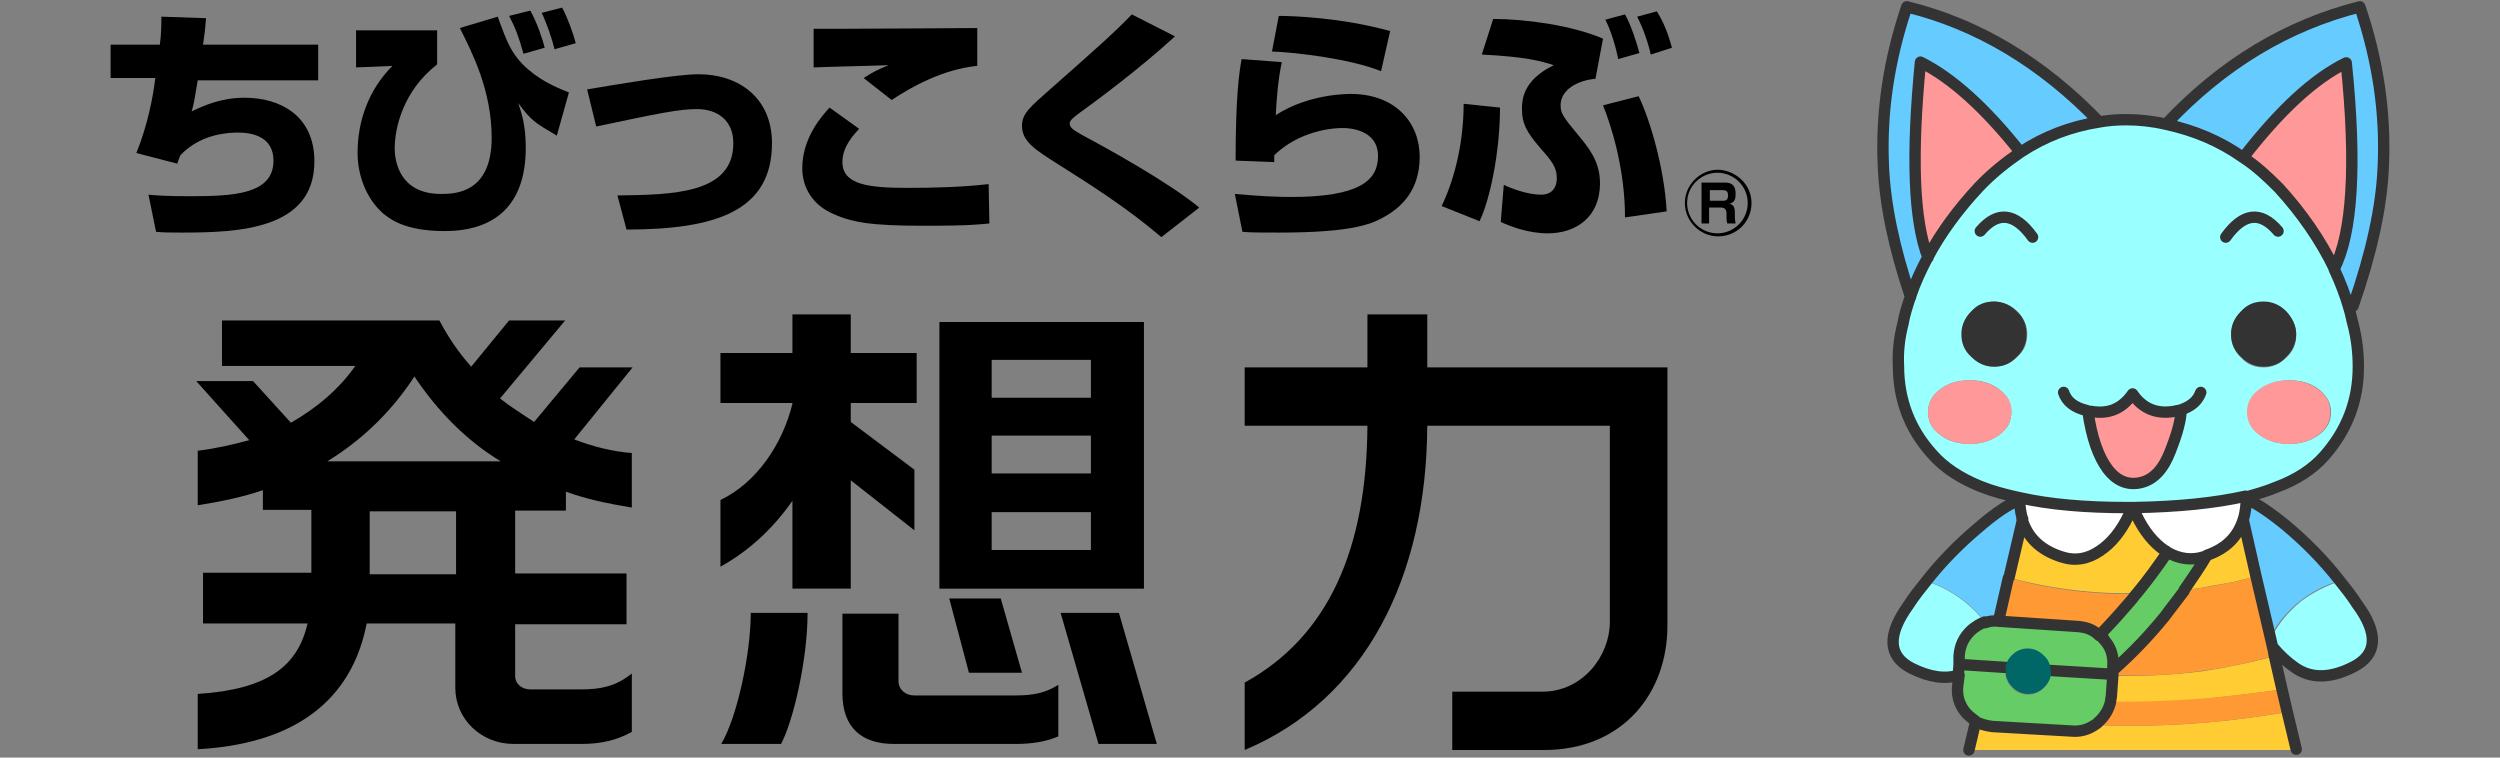 <?xml version="1.0" encoding="utf-8"?>
<!-- Generator: Adobe Illustrator 26.0.2, SVG Export Plug-In . SVG Version: 6.00 Build 0)  -->
<svg version="1.1" id="レイヤー_1" xmlns="http://www.w3.org/2000/svg" xmlns:xlink="http://www.w3.org/1999/xlink" x="0px"
	 y="0px" viewBox="0 0 330 100" style="enable-background:new 0 0 330 100;" xml:space="preserve">
<rect x="0" y="0" width="330" height="100" fill="#808080" stroke="none"/>
<style type="text/css">
	.st0{fill:#99FFFF;}
	.st1{fill:#FFCC33;}
	.st2{fill:#66CC66;}
	.st3{fill:#FF9933;}
	.st4{fill:#66CCFF;}
	.st5{fill:#FFFFFF;}
	.st6{fill:#FF9999;}
	.st7{fill:#333333;}
	.st8{fill:none;stroke:#333333;stroke-width:1.5;stroke-linecap:round;stroke-linejoin:round;}
	.st9{fill:#006666;}
</style>
<g>
	<path d="M27.2,2.4c-0.1,1.3-0.2,2.2-0.4,3.5H42v4.7H26.1c-0.4,2.4-0.5,3.1-0.8,4.1c1.7-0.8,3.9-1.8,7-1.8c4.6,0,9.2,2.3,9.2,8.4
		c0,9-10,9.4-17.5,9.4c-1.5,0-2.4,0-3.4-0.1l-1-4.9c1.1,0.1,2.4,0.2,5.4,0.2c5.7,0,11.1-0.2,11.1-4.7c0-3.2-2.9-3.7-4.6-3.7
		c-3,0-5.7,0.9-7.7,3c-0.2,0.5-0.3,0.8-0.4,1.1l-5.4-1.4c1.5-3.7,2.2-7.4,2.5-9.9h-5.9V5.9h6.5c0.2-1.5,0.2-2.6,0.2-3.7L27.2,2.4z"
		/>
	<path d="M57.7,4v4.5c-4.5,3.5-5.6,8.4-5.6,11.1c0,1.6,0.6,6,6.1,6c1.7,0,6.7,0,6.7-7.4c0-6.3-2.6-11.3-4.2-14.5l5-1.5
		C67,5.8,67.5,6.9,69,8.5c2,2,4.3,3,6.1,3.7l-1.6,5.7c-2.9-1.7-3.4-2-5.1-4.3c0.4,1.2,1,2.8,1,5.9c0,7.6-4.1,11-10.7,11
		c-5.3,0-7.2-1.6-8.1-2.3c-2.4-2.1-3.4-5.3-3.4-8c0-4.3,1.5-8.4,4.6-11.5L47,8.9V4H57.7z M69.1,7.1c-0.6-2.2-1.1-3.5-1.9-5L70,1.4
		c0.9,1.6,1.6,3.7,1.9,4.9L69.1,7.1z M73.2,6.5c-0.3-1.3-1.1-3.6-1.7-4.8L74.2,1c0.7,1.3,1.5,3.5,1.8,4.7L73.2,6.5z"/>
	<path d="M81.5,25.8c7.3-0.1,15.3-0.2,15.3-6.9c0-3.1-2.2-4.5-4.8-4.5c-2.3,0-4.8,0.5-13.3,2.3l-1.2-4.9c3.6-0.6,11.7-2,14.7-2
		c5.3,0,9.7,3.1,9.7,9.1c0,8.9-7.3,11.4-19.2,11.4L81.5,25.8z"/>
	<path d="M113.4,17c-0.7,0.8-2.2,2.3-2.2,4.4c0,3,3.5,3.4,8.6,3.4c3.6,0,7.2-0.1,10.7-0.5l0.1,5.2c-1.2,0.1-2.4,0.3-8.5,0.3
		c-7.1,0-9.8-0.4-12.6-1.8c-2-1-3.6-3-3.6-5.8c0-4.1,2.7-7,3.6-8L113.4,17z M128.9,8.7c-4.5,0.5-8.5,2.7-11.2,4.5l-3.7-2.9
		c1.1-0.7,1.6-1,3.3-1.7c-2.4,0.1-7.8,0.2-9.9,0.3V3.8c1.6,0,1.7,0,3.9,0c2.8,0,17.5-0.1,17.7-0.1V8.7z"/>
	<path d="M153.3,31.3c-4.7-4-9.5-7-13.6-9.6c-3-1.9-4.8-3-4.8-5.1c0-1.6,1.1-2.5,3.7-4.8c6-5.3,8.4-7.4,10.8-9.9l5.7,2.9
		c-4.7,4.3-10.5,8.6-12.6,10.1c-0.5,0.4-1.3,0.9-1.3,1.4c0,0.6,0.6,0.9,1.6,1.5c3,1.6,11.4,6.2,15.5,9.6L153.3,31.3z"/>
	<path d="M169.2,8.2c-0.5,2.3-0.7,5-0.8,7c4.3-2.8,9.4-2.8,9.9-2.8c5.9,0,9.1,3.8,9.1,8.3c0,4.3-2.3,6.7-5,8.1
		c-1.5,0.8-4.1,1.9-13.5,1.9c-3,0-3.6,0-4.9-0.1l-1-5c3.3,0.3,5.7,0.4,7.4,0.4c9.1,0,11.5-2.2,11.5-5.4c0-3.5-3.8-3.7-4.6-3.7
		c-3.2,0-6.8,1.3-9.1,3.6v0.9l-5.1-0.2c0-8.6,0.5-11.9,0.8-13.4L169.2,8.2z M182.3,9.4c-3.9-1.6-11.2-2.5-14.4-2.6l0.9-4.7
		c1.8,0,8.2,0.2,14.7,2L182.3,9.4z"/>
	<path d="M190.3,27.2c2-4.2,2.9-9.1,2.9-13.5l4.8,0.5c0,5.8-1.3,12.1-2.7,15L190.3,27.2z M210.6,10.4c-2.3,0.2-4.6,1.4-4.6,3.5
		c0,1.1,0.4,1.6,2.3,3.9c1.3,1.6,2.9,3.4,2.9,6.4c0,4.4-3.1,6.6-6.9,6.6c-2.7,0-5.1-1-6.2-1.5l0.4-4.9c0.8,0.4,3.1,1.3,4.9,1.3
		c2,0,2.1-1.7,2.1-2.2c0-1.5-0.8-2.4-2.3-4.1c-1.7-2-2.3-3.1-2.3-5c0-1.2,0.1-3.8,4.2-5.8c-1.6-0.5-3.5-1.1-9.5-1.4l1.5-4.7
		c4.1,0,10.3,0.8,14.5,2.6L210.6,10.4z M214.5,28.7c0-6.6-1.9-12.3-2.9-14.8l4.7-1.2c1.5,3.1,3.4,9.5,3.7,15.2L214.5,28.7z
		 M213.6,7.8c-0.3-1.6-1-3.9-1.7-5.2l2.6-0.7c0.8,1.4,1.6,3.9,1.9,5.1L213.6,7.8z M217.9,7.2c-0.3-1.4-1-3.5-1.8-5l2.6-0.7
		c1.3,2,1.8,4.2,2,4.8L217.9,7.2z"/>
	<path d="M231.2,26.8c0,2.4-1.9,4.4-4.4,4.4c-2.4,0-4.4-2-4.4-4.4c0-2.4,2-4.4,4.4-4.4C229.2,22.5,231.2,24.4,231.2,26.8z
		 M222.7,26.8c0,2.2,1.8,4,4,4s4-1.8,4-4c0-2.3-1.9-4-4-4S222.7,24.5,222.7,26.8z M227.6,24.1c0.7,0,1.5,0.1,1.5,1.5
		c0,0.4,0,1.1-0.8,1.3c0.5,0.1,0.7,0.5,0.7,1.1v0.5c0,0.6,0.1,0.9,0.1,1h-1.1c-0.1-0.3-0.1-0.8-0.1-0.8v-0.5c0-0.7-0.4-0.8-0.7-0.8
		h-1.6v2.1h-1v-5.4H227.6z M225.7,25.1v1.4h1.7c0.3,0,0.7,0,0.7-0.7c0-0.4-0.1-0.7-0.7-0.7H225.7z"/>
</g>
<g>
	<path d="M75.8,58c2.3,0.9,5,1.6,7.6,1.8v7.2c-3-0.5-6-1.1-8.7-2.1v2.5H68v8.3h14.7v6.7H68v6.8c0,1.1,0.9,1.8,2,1.8h6.7
		c2.6,0,4.6-0.4,6.7-2.1v7.7c-1.9,1.1-4.1,1.6-6.6,1.6h-9c-4.3,0-7.7-3.3-7.7-7.4v-8.5H48.4c-1.7,8.8-7.9,15.8-22.3,16.6v-7.3
		c9.3-0.6,13.2-3.7,14.5-9.3H26.8v-6.7h14.3v-8.3h-6.4v-2.6c-2.6,0.9-5.5,1.5-8.6,2v-7.2c2.4-0.3,4.6-0.8,6.8-1.4l-7-7.8h7.5l5,5.5
		c3.5-2,6.4-4.5,8.5-7.5H29.3v-6H58c1.2,2.3,2.6,4.3,4.2,6.1l5-6.1h7.4L66,52.6c1.4,1.1,3,2.1,4.5,3.1l6-7.2h7L75.8,58z M54.7,49.7
		c-2.6,4-6.3,8-11.5,11.2h22.9C61.5,58.1,57.8,54.3,54.7,49.7z M60.2,67.5H48.8v8.3h11.4V67.5z"/>
	<path d="M112.3,53.2v2.5l8.4,6.3v8l-8.4-6.6v14.3h-7.7V66.1c-2.5,3.6-5.7,6.6-9.5,8.7V66c4.8-2.3,8.2-7.4,9.5-12.7v-0.1h-9.5v-6.6
		h9.5v-5.1h7.7v5.1h8.7v6.6H112.3z M103.1,98.2h-7.9c2.1-3.5,3.9-11.9,3.9-17.3h7.5C106.6,87.1,104.7,95.2,103.1,98.2z M134.1,98.2
		H118c-4.2,0-6.8-2.1-6.8-6.7V81h7.4v8.9c0,1.1,0.9,1.9,2.1,1.9H134c2.6,0,4.1-0.4,5.7-1.4v6.8C138.1,97.9,136.2,98.2,134.1,98.2z
		 M124,77.7V42.5h27v35.2H124z M127.9,88.8l-2.6-9.8h6.8l2.8,9.8H127.9z M144,47.5h-13.1v5H144V47.5z M144,57.5h-13.1v5H144V57.5z
		 M144,67.6h-13.1v5H144V67.6z M145,98.2l-5-17.3h7.7l5,17.3H145z"/>
	<path d="M203.8,99h-12.1v-7.7h11.9c5.3,0,8.9-4.7,8.9-9.2V56.2h-24.1c-0.1,20-8.2,36.1-24.1,42.8v-8.9
		c11.1-6.1,16.1-17.7,16.2-33.9h-16.2v-7.7h16.2v-7h7.9v7h31.7v34.1C220.1,91.5,214.2,99,203.8,99z"/>
</g>
<g id="_____1">
	<g transform="matrix( 1, 0, 0, 1, 0,0) ">
		<g>
			<g>
				<path class="st0" d="M260.3,83.2c0.5-0.4,1.1-0.8,1.7-1c-0.7-1-1.6-1.9-2.7-2.8c-1.7-1.3-3.4-2.2-5.2-2.7c-0.8,1-1.6,2-2.3,3.1
					c-2.9,3.9-2.7,6.7,0.4,8.3c2.4,1.2,4.4,1.5,6.3,0.9l0.1-1.3l0-1.1C258.7,85.3,259.3,84.1,260.3,83.2 M303.7,79.4
					c-1.7,1.4-3,3-3.9,4.8l0.3,1.3c0.9,1.1,1.9,2,2.9,2.7c2.1,1.5,4.8,1.5,7.8-0.1c3.1-1.6,3.2-4.4,0.4-8.3
					c-0.7-1.1-1.5-2.1-2.3-3.1C307.1,77.3,305.3,78.2,303.7,79.4 M306.8,60.2c3-3.4,4.5-7.3,4.5-11.8c0-1.8-0.2-3.7-0.7-5.6
					c-0.2-0.7-0.3-1.4-0.5-2c-0.5-1.8-1.2-3.6-2-5.3c-1.8-3.7-4.2-7.2-7.3-10.6c-1.5-1.5-3-2.9-4.7-4c-3.1-2.1-6.5-3.6-10.2-4.4
					c-1.7-0.4-3.5-0.6-5.3-0.6c-1.2,0-2.4,0.1-3.5,0.3c-3.8,0.6-7.2,1.9-10.4,4c-1.9,1.3-3.8,2.8-5.5,4.6c-2.7,2.9-5,6-6.7,9.2
					c-0.9,1.7-1.7,3.4-2.3,5.2c-0.4,1.2-0.8,2.4-1,3.6c-0.5,1.9-0.7,3.8-0.6,5.6c0,4.5,1.5,8.4,4.5,11.7c1.5,1.7,3.6,3.1,6.3,4.2
					c1.5,0.6,3.3,1.1,5.2,1.5c4,0.9,8.7,1.3,14.3,1.3c0.2,0,0.3,0,0.5,0c0.1,0,0.1,0,0.2,0c5.9-0.1,10.8-0.6,14.8-1.5
					c1.5-0.4,2.8-0.8,4-1.3C303.1,63.2,305.2,61.8,306.8,60.2 M307.7,54.4c0,1.2-0.5,2.2-1.6,3c-1.1,0.8-2.4,1.2-3.9,1.2
					s-2.9-0.4-3.9-1.2c-1.1-0.8-1.6-1.8-1.6-3c0-1.2,0.5-2.2,1.6-3c1.1-0.8,2.4-1.2,3.9-1.2s2.9,0.4,3.9,1.2
					C307.1,52.2,307.7,53.2,307.7,54.4 M293.8,31.3c2.3-3.2,4.6-3.5,6.9-0.8C298.4,27.8,296,28.1,293.8,31.3 M268.3,31.3
					c-2.3-3.2-4.6-3.5-6.9-0.8C263.7,27.8,266,28.1,268.3,31.3 M260,50.2c1.6,0,2.9,0.4,3.9,1.2c1.1,0.8,1.6,1.8,1.6,3
					c0,1.2-0.5,2.2-1.6,3c-1.1,0.8-2.4,1.2-3.9,1.2s-2.9-0.4-3.9-1.2c-1.1-0.8-1.6-1.8-1.6-3c0-1.2,0.5-2.2,1.6-3
					C257.1,50.6,258.4,50.2,260,50.2 M266.3,41.1c0.8,0.8,1.3,1.8,1.3,3c0,1.2-0.4,2.2-1.3,3c-0.8,0.8-1.8,1.3-3,1.3
					c-1.2,0-2.2-0.4-3-1.3c-0.8-0.8-1.3-1.8-1.3-3c0-1.2,0.4-2.2,1.3-3c0.8-0.8,1.8-1.3,3-1.3C264.5,39.9,265.5,40.3,266.3,41.1
					 M298.8,39.9c1.2,0,2.2,0.4,3,1.3c0.8,0.8,1.3,1.8,1.3,3c0,1.2-0.4,2.2-1.3,3c-0.8,0.8-1.8,1.3-3,1.3c-1.2,0-2.2-0.4-3-1.3
					c-0.8-0.8-1.3-1.8-1.3-3c0-1.2,0.4-2.2,1.3-3C296.6,40.3,297.6,39.9,298.8,39.9 M287,54.3c0.3,0,0.6-0.1,0.9-0.2
					c1.4-0.5,2.2-1.2,2.6-2.3c-0.4,1.1-1.2,1.8-2.6,2.3c0,1.3-0.5,3.1-1.4,5.4c-0.9,2.4-2.2,3.7-3.9,4.2c-1.7,0.4-3.2-0.3-4.4-1.8
					c-1.3-1.6-2.1-4.1-2.6-7.6c-1.7-0.4-2.7-1.2-3.1-2.4c0.4,1.2,1.4,2,3.1,2.4c0.2,0,0.3,0,0.4,0c2.3,0.4,4.2-0.4,5.5-2.3
					C282.8,53.9,284.6,54.7,287,54.3z"/>
				<path class="st1" d="M303.1,99l-1.2-5c-3.7,0.6-7.3,1.1-10.9,1.4c-4.9,0.4-9.8,0.5-14.5,0.3c-0.9,0.6-1.9,0.9-3,0.8L263,95.9
					c-0.8-0.1-1.6-0.3-2.3-0.7l-0.9,3.8H303.1 M278.9,88.5l0-0.6c0.1-1.4-0.3-2.6-1.3-3.6l1.2,4.7L278.9,88.5 M301.2,91l-1-4.4
					c-3.2,0.9-6.3,1.5-9.4,2c-4,0.5-8,0.7-12,0.6l-0.2,2.8c0,0.2-0.1,0.4-0.1,0.7c4,0.1,8.1-0.1,12.2-0.4
					C294.3,91.9,297.7,91.5,301.2,91 M296.1,68.6c-0.7,2.2-2.2,3.8-4.8,4.7c-0.9,1.6-2,3.1-3,4.6c0.7-0.1,1.5-0.2,2.2-0.3
					c1.5-0.3,2.9-0.5,4.4-0.8c0.9-0.2,1.9-0.5,2.8-0.7L296.1,68.6 M272.1,73.5c-2.8-0.9-4.5-2.6-5.2-5l-1.8,7.7
					c0.9,0.3,1.9,0.5,2.8,0.7c4.5,1,9.2,1.5,14,1.4c1.5-1.8,2.8-3.6,4.1-5.5c-0.1-0.1-0.2-0.2-0.3-0.2c-1.5-1-2.8-2.6-3.8-4.7
					c-0.1-0.3-0.3-0.6-0.4-0.9c-0.1,0-0.1,0-0.2,0c-0.1,0.3-0.3,0.6-0.4,0.9c-1,2.1-2.2,3.7-3.8,4.7
					C275.6,73.8,273.9,74.1,272.1,73.5z"/>
				<path class="st2" d="M278.6,92.6c0-0.2,0.1-0.4,0.1-0.7l0.2-2.8V89l-8.2-0.5c0,0.1,0,0.1,0,0.2c0,0.8-0.3,1.5-0.9,2.1
					c-0.6,0.6-1.3,0.9-2.1,0.9s-1.5-0.3-2.1-0.9c-0.6-0.6-0.9-1.3-0.9-2.1c0-0.2,0-0.4,0.1-0.6l-6.1-0.4l-0.1,1.3l-0.2,1.6
					c-0.1,1.3,0.3,2.5,1.2,3.5c0.4,0.4,0.8,0.8,1.2,1c0.7,0.4,1.4,0.6,2.3,0.7l10.4,0.6c1.1,0.1,2.1-0.2,3-0.8
					c0.2-0.1,0.3-0.3,0.5-0.4C277.8,94.6,278.4,93.6,278.6,92.6 M277.7,84.3c-0.2-0.2-0.3-0.3-0.5-0.5c-0.8-0.7-1.8-1.1-2.8-1.2
					L263.8,82c-0.7,0-1.3,0.1-1.8,0.2c-0.6,0.2-1.2,0.5-1.7,1c-1,0.9-1.6,2.1-1.7,3.5l0,1.1l6.1,0.4c0.1-0.6,0.3-1.1,0.8-1.5
					c0.6-0.6,1.3-0.9,2.1-0.9s1.5,0.3,2.1,0.9c0.5,0.5,0.8,1.2,0.9,1.9l8.2,0.5L277.7,84.3 M291.4,73.3c-0.2,0.1-0.3,0.1-0.5,0.2
					c-1.6,0.5-3.2,0.3-4.8-0.6c-1.3,1.9-2.7,3.7-4.1,5.5c-0.5,0.6-1.1,1.3-1.6,1.9c-1,1.2-2.1,2.3-3.2,3.5c0.2,0.2,0.3,0.3,0.5,0.5
					c0.9,1,1.3,2.2,1.3,3.6l0,0.6c2.5-2.2,4.8-4.7,6.9-7.2c0.9-1.1,1.7-2.2,2.5-3.3C289.4,76.4,290.4,74.9,291.4,73.3z"/>
				<path class="st3" d="M277.2,83.8c1.1-1.2,2.2-2.3,3.2-3.5c0.5-0.6,1.1-1.2,1.6-1.9c-4.8,0.1-9.5-0.4-14-1.4
					c-0.9-0.2-1.9-0.5-2.8-0.7l-1.3,5.7l10.5,0.7C275.4,82.7,276.4,83.1,277.2,83.8 M301.9,94l-0.7-3c-3.5,0.5-7,0.9-10.4,1.2
					c-4.2,0.3-8.2,0.5-12.2,0.4c-0.2,1-0.8,2-1.6,2.7c-0.2,0.2-0.3,0.3-0.5,0.4c4.7,0.2,9.6,0.1,14.5-0.3
					C294.6,95.1,298.2,94.6,301.9,94 M295,76.8c-1.5,0.3-3,0.6-4.4,0.8c-0.7,0.1-1.5,0.2-2.2,0.3c-0.8,1.1-1.7,2.2-2.5,3.3
					c-2.1,2.6-4.4,5-6.9,7.2l0,0.5v0.2c4,0.2,8,0,12-0.6c3.1-0.4,6.2-1.1,9.4-2l-0.2-1.1l-0.3-1.3l-1.9-8.1
					C296.9,76.3,295.9,76.6,295,76.8z"/>
				<path class="st4" d="M301.8,69.5c-2.2-1.8-4-3-5.4-3.6c0,0.8-0.1,1.6-0.3,2.4c0,0.1-0.1,0.2-0.1,0.3l1.7,7.5l1.9,8.1
					c0.9-1.8,2.2-3.4,3.9-4.8c1.7-1.3,3.4-2.2,5.2-2.7C306.7,74,304.4,71.6,301.8,69.5 M266.6,65.9c-1.4,0.6-3.2,1.8-5.4,3.6
					c-2.5,2.1-4.9,4.5-7,7.2c1.8,0.5,3.5,1.4,5.2,2.7c1,0.8,1.9,1.8,2.7,2.8c0.6-0.2,1.2-0.3,1.8-0.2l1.3-5.7l1.8-7.7
					c0-0.1-0.1-0.2-0.1-0.2C266.7,67.5,266.6,66.7,266.6,65.9 M251.7,0.9c-2.4,7.1-3.4,14-3.1,20.9c0.2,5.2,1.4,11,3.6,17.4
					c0.6-1.8,1.3-3.5,2.3-5.2c-1.9-4.9-2.2-13.5-1-25.8c4.2,2.1,8.6,6.1,13.2,11.9c3.2-2.1,6.6-3.5,10.4-4
					C269.6,8.3,261.1,3.2,251.7,0.9 M314.6,21.8c0.3-6.9-0.7-13.8-3.1-20.9c-9.5,2.4-18.1,7.5-25.6,15.5c3.7,0.8,7.1,2.2,10.2,4.4
					c4.8-6.2,9.3-10.4,13.6-12.5c1.4,13.5,0.8,22.6-1.6,27.2c0.8,1.7,1.5,3.5,2,5.3c0.2-0.1,0.3-0.3,0.5-0.4
					C313,33.4,314.4,27.3,314.6,21.8z"/>
				<path class="st5" d="M281.6,67.1c0.1,0.3,0.3,0.6,0.4,0.9c1,2.1,2.2,3.7,3.8,4.7c0.1,0.1,0.2,0.2,0.3,0.2
					c1.6,0.9,3.2,1.1,4.8,0.6c0.2-0.1,0.3-0.1,0.5-0.2c2.5-0.9,4.1-2.5,4.8-4.7c0-0.1,0.1-0.2,0.1-0.3c0.2-0.8,0.3-1.6,0.3-2.4
					c0-0.1,0-0.2,0-0.3C292.4,66.5,287.5,67,281.6,67.1 M266.6,65.8c0,0,0,0.1,0,0.1c0,0.8,0.1,1.6,0.3,2.4c0,0.1,0.1,0.2,0.1,0.2
					c0.7,2.4,2.4,4.1,5.2,5c1.8,0.6,3.5,0.3,5.1-0.8c1.5-1,2.8-2.6,3.8-4.7c0.1-0.3,0.3-0.6,0.4-0.9c-0.2,0-0.3,0-0.5,0
					C275.3,67.1,270.6,66.6,266.6,65.8z"/>
				<path class="st6" d="M253.5,8.2c-1.2,12.2-0.9,20.8,1,25.8c1.7-3.2,3.9-6.3,6.7-9.2c1.7-1.8,3.6-3.4,5.5-4.6
					C262,14.3,257.6,10.3,253.5,8.2 M287.9,54.1c-0.3,0.1-0.6,0.1-0.9,0.2c-2.4,0.4-4.2-0.4-5.5-2.3c-1.4,2-3.2,2.7-5.5,2.3
					c-0.1,0-0.3,0-0.4,0c0.5,3.5,1.4,6,2.6,7.6c1.2,1.6,2.7,2.2,4.4,1.8c1.7-0.4,3-1.8,3.9-4.2C287.4,57.2,287.9,55.4,287.9,54.1
					 M263.9,51.4c-1.1-0.8-2.4-1.2-3.9-1.2s-2.9,0.4-3.9,1.2c-1.1,0.8-1.6,1.8-1.6,3c0,1.2,0.5,2.2,1.6,3c1.1,0.8,2.4,1.2,3.9,1.2
					s2.9-0.4,3.9-1.2c1.1-0.8,1.6-1.8,1.6-3C265.6,53.2,265,52.2,263.9,51.4 M306,57.4c1.1-0.8,1.6-1.8,1.6-3c0-1.2-0.5-2.2-1.6-3
					c-1.1-0.8-2.4-1.2-3.9-1.2s-2.9,0.4-3.9,1.2c-1.1,0.8-1.6,1.8-1.6,3c0,1.2,0.5,2.2,1.6,3c1.1,0.8,2.4,1.2,3.9,1.2
					S305,58.2,306,57.4 M308.1,35.4c2.5-4.6,3-13.7,1.6-27.2c-4.3,2.2-8.9,6.4-13.6,12.5c1.6,1.2,3.2,2.5,4.7,4
					C303.9,28.2,306.3,31.7,308.1,35.4z"/>
				<path class="st7" d="M301.8,41.1c-0.8-0.8-1.8-1.3-3-1.3c-1.2,0-2.2,0.4-3,1.3c-0.8,0.8-1.3,1.8-1.3,3c0,1.2,0.4,2.2,1.3,3
					c0.8,0.8,1.8,1.3,3,1.3c1.2,0,2.2-0.4,3-1.3c0.8-0.8,1.3-1.8,1.3-3C303.1,43,302.6,42,301.8,41.1 M267.5,44.1
					c0-1.2-0.4-2.2-1.3-3c-0.8-0.8-1.8-1.3-3-1.3c-1.2,0-2.2,0.4-3,1.3c-0.8,0.8-1.3,1.8-1.3,3c0,1.2,0.4,2.2,1.3,3
					c0.8,0.8,1.8,1.3,3,1.3c1.2,0,2.2-0.4,3-1.3C267.1,46.3,267.5,45.3,267.5,44.1z"/>
			</g>
		</g>
		<g>
			<path class="st8" d="M310.6,40.4c2.4-6.9,3.8-13.1,4-18.6c0.3-6.9-0.7-13.8-3.1-20.9c-9.5,2.4-18.1,7.5-25.6,15.5
				c3.7,0.8,7.1,2.2,10.2,4.4c4.8-6.2,9.3-10.4,13.6-12.5c1.4,13.5,0.8,22.6-1.6,27.2c0.8,1.7,1.5,3.5,2,5.3 M296.5,65.6
				c1.5-0.4,2.8-0.8,4-1.3c2.7-1,4.8-2.4,6.3-4.1c3-3.4,4.5-7.3,4.5-11.8c0-1.8-0.2-3.7-0.7-5.6c-0.2-0.7-0.3-1.4-0.5-2 M285.9,16.4
				c-1.7-0.4-3.5-0.6-5.3-0.6c-1.2,0-2.4,0.1-3.5,0.3c-3.8,0.6-7.2,1.9-10.4,4c-1.9,1.3-3.8,2.8-5.5,4.6c-2.7,2.9-5,6-6.7,9.2
				c-0.9,1.7-1.7,3.4-2.3,5.2c-0.4,1.2-0.8,2.4-1,3.6c-0.5,1.9-0.7,3.8-0.6,5.6c0,4.5,1.5,8.4,4.5,11.7c1.5,1.7,3.6,3.1,6.3,4.2
				c1.5,0.6,3.3,1.1,5.2,1.5c4,0.9,8.7,1.3,14.3,1.3c0.2,0,0.3,0,0.5,0c0.1,0,0.1,0,0.2,0c5.9-0.1,10.8-0.6,14.8-1.5
				c0,0.1,0,0.2,0,0.3c1.4,0.6,3.2,1.8,5.4,3.6c2.5,2.1,4.9,4.5,7,7.2c0.8,1,1.6,2,2.3,3.1c2.9,3.9,2.7,6.7-0.4,8.3
				c-3.1,1.6-5.7,1.6-7.8,0.1c-1-0.7-2-1.6-2.9-2.7l0.2,1.1l1,4.4l0.7,3l1.2,5 M259.9,99l0.9-3.8c-0.4-0.3-0.8-0.6-1.2-1
				c-0.9-1-1.3-2.2-1.2-3.5l0.2-1.6c-1.8,0.6-3.9,0.3-6.3-0.9c-3.1-1.6-3.2-4.4-0.4-8.3c0.7-1.1,1.5-2.1,2.3-3.1
				c2.1-2.7,4.5-5.1,7-7.2c2.2-1.9,4-3.1,5.4-3.6c0-0.1,0-0.1,0-0.1 M293.8,31.3c2.3-3.2,4.6-3.5,6.9-0.8 M308.1,35.4
				c-1.8-3.7-4.2-7.2-7.3-10.6c-1.5-1.5-3-2.9-4.7-4 M252.2,39.2c-2.2-6.5-3.4-12.3-3.6-17.4c-0.3-6.9,0.7-13.8,3.1-20.9
				c9.4,2.3,17.9,7.4,25.4,15.2 M254.5,34c-1.9-4.9-2.2-13.5-1-25.8c4.2,2.1,8.6,6.1,13.2,11.9 M268.3,31.3
				c-2.3-3.2-4.6-3.5-6.9-0.8 M266.9,68.5c0.7,2.4,2.4,4.1,5.2,5c1.8,0.6,3.5,0.3,5.1-0.8c1.5-1,2.8-2.6,3.8-4.7
				c0.1-0.3,0.3-0.6,0.4-0.9 M266.6,65.9c0,0.8,0.1,1.6,0.3,2.4c0,0.1,0.1,0.2,0.1,0.2l-1.8,7.7 M282,78.4c1.5-1.8,2.8-3.6,4.1-5.5
				c-0.1-0.1-0.2-0.2-0.3-0.2c-1.5-1-2.8-2.6-3.8-4.7c-0.1-0.3-0.3-0.6-0.4-0.9 M287.9,54.1c-0.3,0.1-0.6,0.1-0.9,0.2
				c-2.4,0.4-4.2-0.4-5.5-2.3c-1.4,2-3.2,2.7-5.5,2.3c-0.1,0-0.3,0-0.4,0c0.5,3.5,1.4,6,2.6,7.6c1.2,1.6,2.7,2.2,4.4,1.8
				c1.7-0.4,3-1.8,3.9-4.2C287.4,57.2,287.9,55.4,287.9,54.1c1.4-0.5,2.2-1.2,2.6-2.3 M296.5,65.9c0,0.8-0.1,1.6-0.3,2.4
				c0,0.1-0.1,0.2-0.1,0.3l1.7,7.5l1.9,8.1 M296.1,68.6c-0.7,2.2-2.2,3.8-4.8,4.7c-0.9,1.6-2,3.1-3,4.6 M291.4,73.3
				c-0.2,0.1-0.3,0.1-0.5,0.2c-1.6,0.5-3.2,0.3-4.8-0.6 M275.5,54.2c-1.7-0.4-2.7-1.2-3.1-2.4 M300,85.5l-0.3-1.3 M278.9,89.1
				l-0.2,2.8c0,0.2-0.1,0.4-0.1,0.7 M288.3,78c-0.8,1.1-1.7,2.2-2.5,3.3c-2.1,2.6-4.4,5-6.9,7.2l0,0.5v0.2 M263.8,82l10.5,0.7
				c1.1,0.1,2,0.4,2.8,1.2c1.1-1.2,2.2-2.3,3.2-3.5c0.5-0.6,1.1-1.2,1.6-1.9 M277.7,84.3c-0.2-0.2-0.3-0.3-0.5-0.5 M278.9,88.5
				l0-0.6c0.1-1.4-0.3-2.6-1.3-3.6 M270.6,88.5l8.2,0.5 M264.7,88.1l-6.1-0.4l-0.1,1.3 M278.6,92.6c-0.2,1-0.8,2-1.6,2.7
				c-0.2,0.2-0.3,0.3-0.5,0.4 M262,82.2c0.6-0.2,1.2-0.3,1.8-0.2l1.3-5.7 M258.6,87.7l0-1.1c0.1-1.4,0.6-2.5,1.7-3.5
				c0.5-0.4,1.1-0.8,1.7-1 M276.5,95.7c-0.9,0.6-1.9,0.9-3,0.8L263,95.9c-0.8-0.1-1.6-0.3-2.3-0.7"/>
		</g>
	</g>
	<g transform="matrix( 1, 0, 0, 1, 689.75,326.9) ">
		<g>
			<g>
				<path class="st9" d="M-419.1-238.5c0-0.7-0.3-1.4-0.9-1.9c-0.6-0.6-1.3-0.9-2.1-0.9s-1.5,0.3-2.1,0.9c-0.4,0.4-0.7,0.9-0.8,1.5
					c0,0.2,0,0.4,0,0.6c0,0.8,0.3,1.5,0.9,2.1c0.6,0.6,1.3,0.9,2.1,0.9s1.5-0.3,2.1-0.9c0.6-0.6,0.9-1.3,0.9-2.1
					C-419.1-238.3-419.1-238.4-419.1-238.5z"/>
			</g>
		</g>
	</g>
</g>
</svg>
